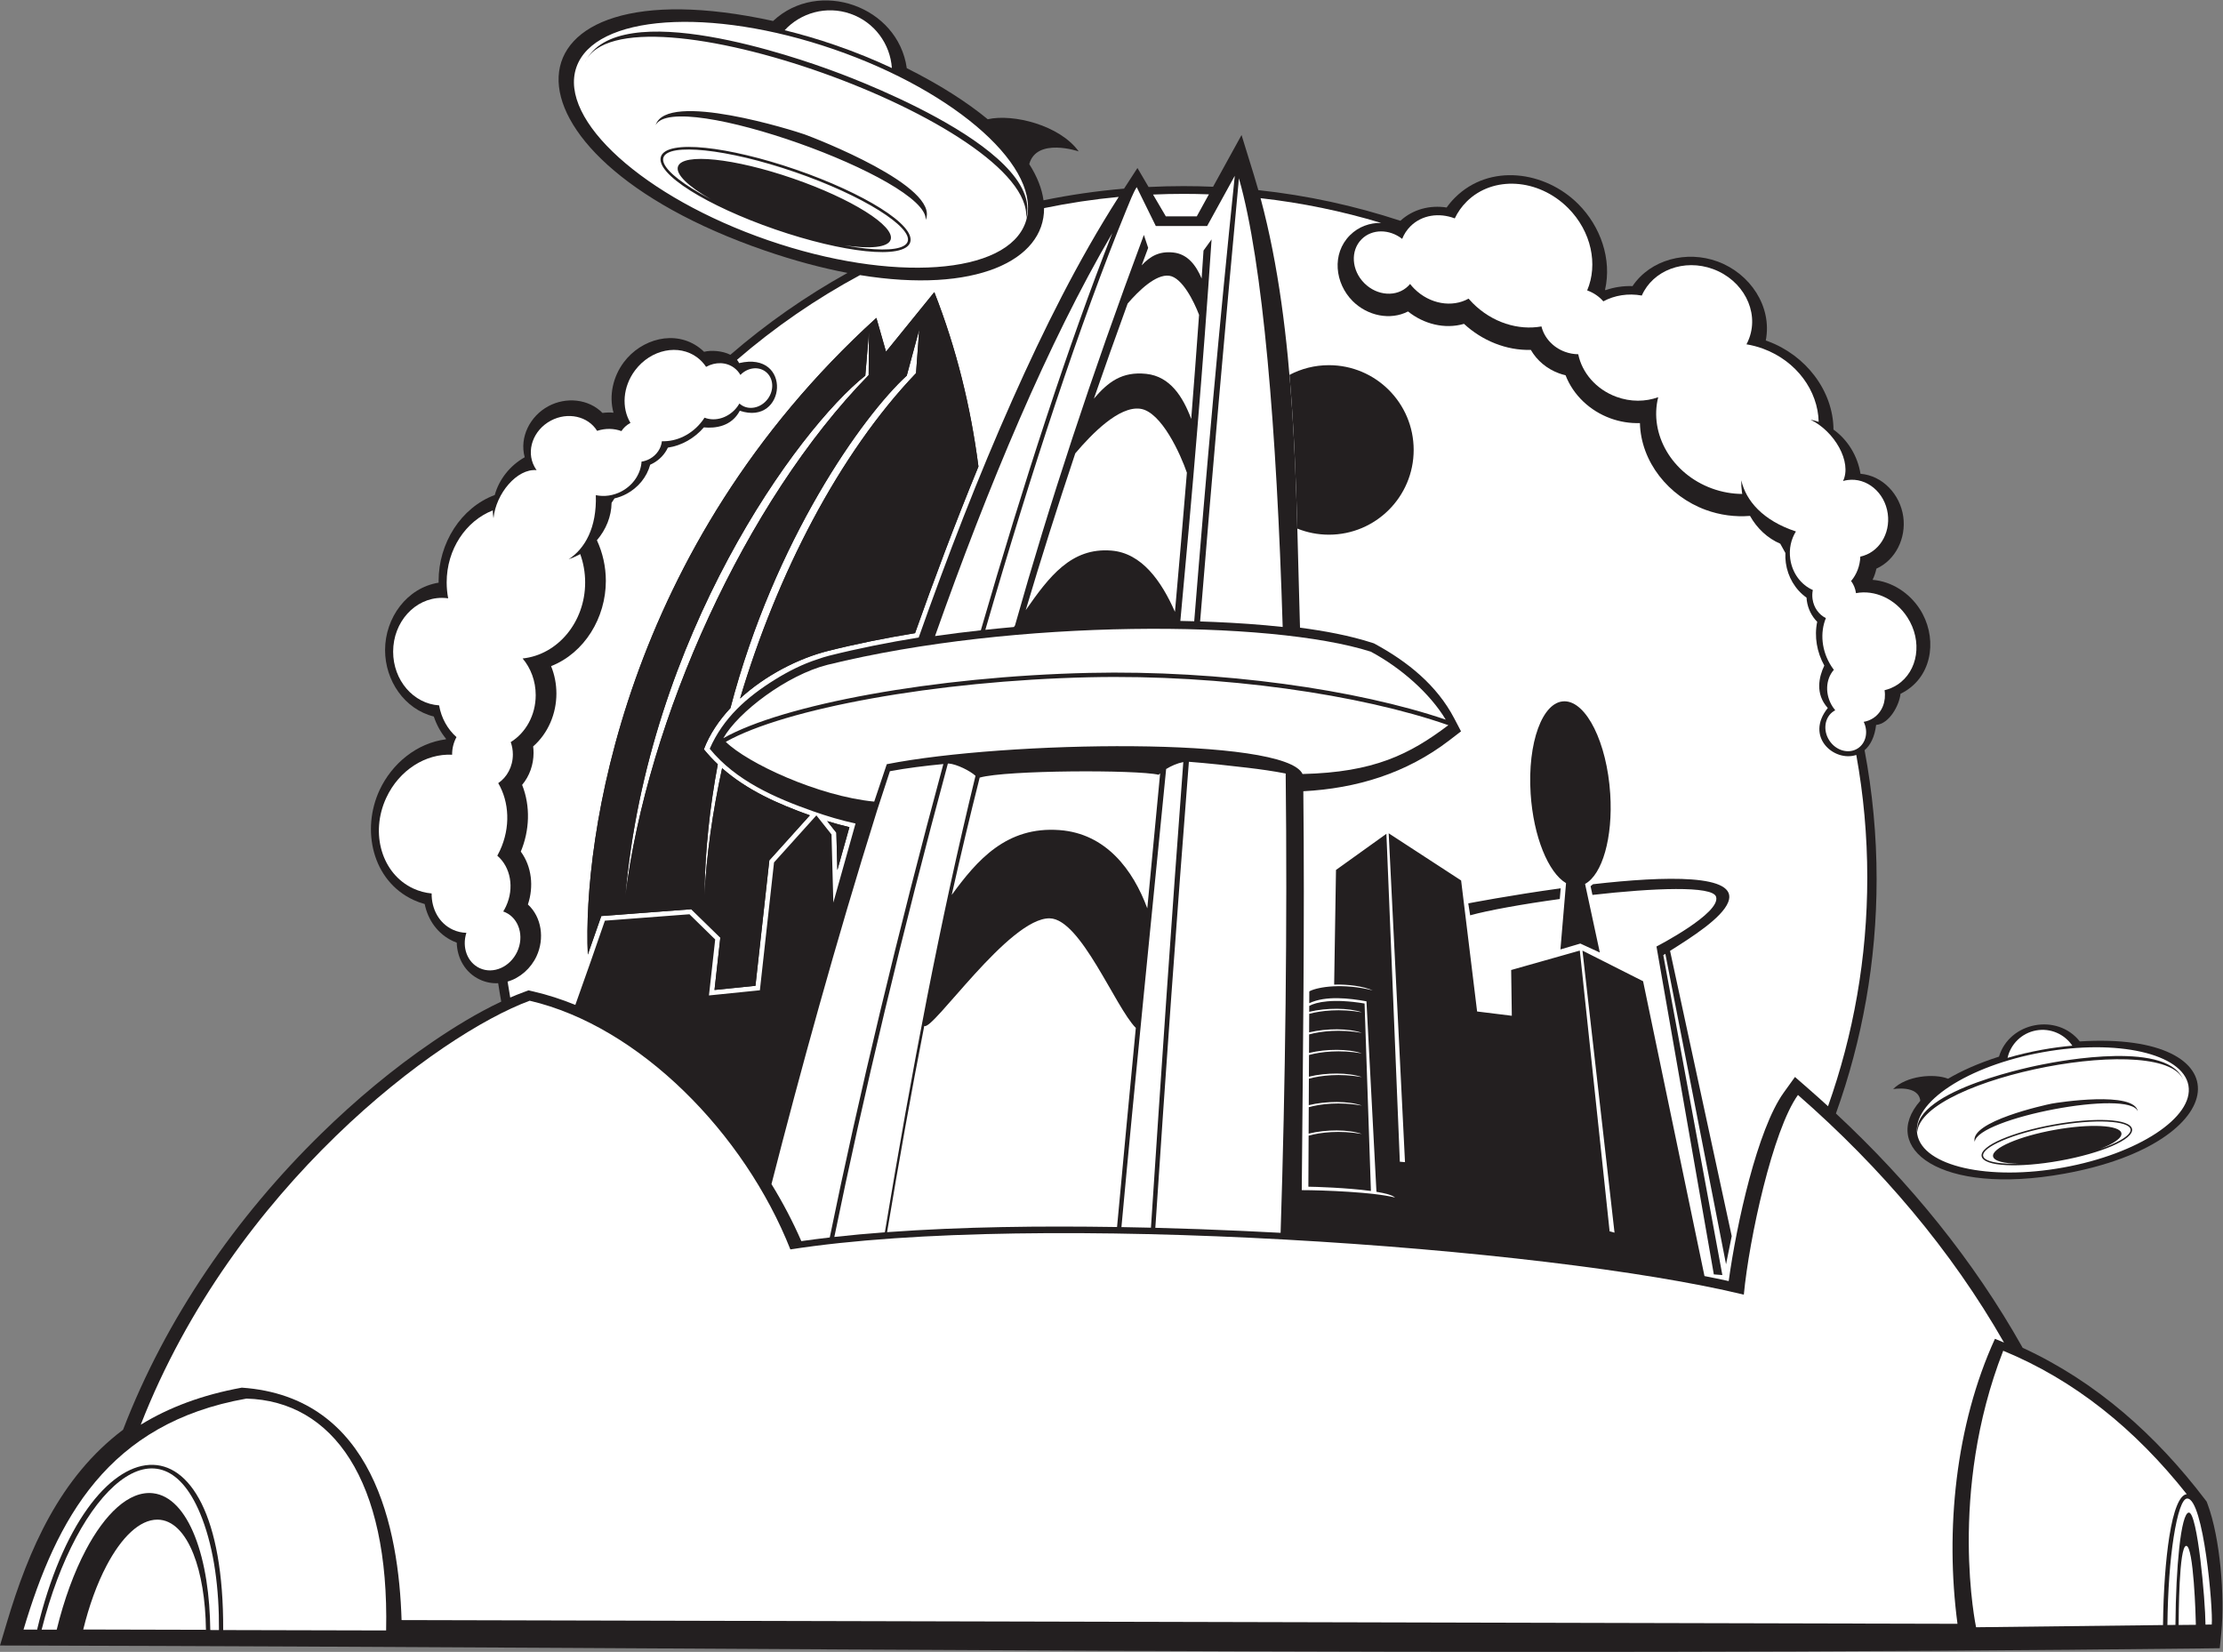 <?xml version="1.0" encoding="UTF-8" standalone="no"?>
<svg
   xmlns:dc="http://purl.org/dc/elements/1.1/"
   xmlns:cc="http://creativecommons.org/ns#"
   xmlns:rdf="http://www.w3.org/1999/02/22-rdf-syntax-ns#"
   xmlns:svg="http://www.w3.org/2000/svg"
   xmlns="http://www.w3.org/2000/svg"
   viewBox="0 0 1131.027 840.507"
   height="840.507"
   width="1131.027"
   xml:space="preserve"
   id="svg2"
   version="1.1"><rect x="0" y="0" width="1131.027" height="840.507" fill="#808080" stroke="none"/><defs
     id="defs6" /><g
     transform="matrix(1.333,0,0,-1.333,0,840.507)"
     id="g10"><g
       transform="scale(0.1)"
       id="g12"><path
         id="path14"
         style="fill:#231f20;fill-opacity:1;fill-rule:evenodd;stroke:none"
         d="m 7629.79,2272.05 c 39.93,132.67 222.66,167.15 308.37,58.11 628.84,39.24 591.69,-387.31 -58.8,-504.89 -477.47,-86.3 -706.5,99.99 -549.86,278.28 -6.96,61.68 -103.87,44.5 -103.87,44.5 50.21,51.02 156.06,60.76 209.88,39.66 51.26,30.39 115.67,59.06 194.28,84.34 z m -622.35,-217.06 c 280.62,-261.3 524.6,-559.13 712.72,-894.35 280.98,-129.41 509.52,-333.749 696.29,-579.261 l 5.96,-7.848 3.46,-9.23 c 48.56,-129.879 65.91,-352.082 52.47,-490.66 l -5.8,-59.77 -60.05,-0.711 C 5638.26,-19.219 2863.88,17.512 89.613,24.07 L 0,24.281 25.625,110.16 c 84.199,282.18 203.453,556.371 444.043,737.629 163.684,425.661 430.867,811.791 756.182,1129.931 130.97,128.07 273.71,247.71 425.17,350.9 80.39,54.79 170.56,110.48 262.1,153.48 -4.16,23.33 -8.12,46.74 -11.67,70.26 -23.09,-1.13 -46.78,3.08 -69.71,13.71 -56.59,26.25 -86.94,82.26 -88.46,141.05 -4.8,1.76 -9.53,3.72 -14.18,5.88 -58.43,27.1 -95.91,80.66 -108.07,141.52 -14.61,3.96 -28.88,9.15 -42.69,15.57 -158.1,73.33 -199.71,268.23 -129.76,419.01 47.2,101.76 142.42,179.99 253.25,194.22 0.18,0.67 0.38,1.35 0.57,2.03 -20.66,25.15 -36.36,54.09 -46.6,85.02 -111.75,27.68 -186.03,136.97 -186.03,253.51 0,123.5 83.43,237.89 204.38,257.32 -0.04,2.33 -0.06,4.65 -0.06,6.96 0,143.82 84.85,279.3 214.33,327.73 16.35,59.33 57.88,112.42 114.35,144.14 -20.9,75.83 19.84,157.12 90.62,195.01 67.56,36.17 153.53,27.8 206.19,-25.92 13.94,1.94 28.07,2.27 42.05,0.93 -18.28,65.48 -1.68,138.13 39.69,193.12 66.69,88.65 194.95,124.89 287.98,54.91 6.36,-4.78 12.37,-9.97 18.02,-15.52 26.5,6.69 69.28,4.3 100.39,-11.41 137.38,118.82 287.15,223.71 447.06,312.53 -97.78,18.62 -203.59,46.73 -316.63,85.7 -1077.7,371.58 -1028.75,1108.32 32.65,875.95 174.77,163.3 477.13,56.43 510.25,-180.16 127.34,-63.79 229.57,-129.61 308.94,-194.9 97.27,21.81 275.11,-22.64 347.24,-122.81 0,0 -160.63,54.78 -188.73,-48.52 30.69,-48.14 48.53,-94.56 54.4,-138.08 100.52,20.64 203.12,35.59 307.45,44.45 l 51.11,78.8 42.55,-72.49 c 44.13,2.2 88.56,3.34 133.24,3.34 37.82,0 75.46,-0.82 112.89,-2.39 l 108.65,197.45 46.55,-150.75 c 6.1,-19.72 11.93,-39.62 17.56,-59.62 187.25,-20.16 368.64,-59.9 542.15,-117.04 48.41,44.43 113.41,60.56 176.58,50.73 9.41,13.28 19.94,25.75 31.51,37.32 132.52,132.37 344.58,102.21 470.83,-24.17 85.21,-85.3 128.89,-210.33 102.23,-327.42 0.62,-0.44 1.23,-0.88 1.84,-1.33 33.02,11.53 68.04,16.66 103.03,15.55 69.3,102.51 207.07,137 324.65,93.86 124.62,-45.71 209.16,-172.22 184,-301.46 2.36,-0.81 4.7,-1.65 7.06,-2.51 145.11,-53.23 250.39,-188.99 251.33,-337.58 53.81,-38.45 92.02,-100.01 103.11,-168.72 84.27,-6.99 151.19,-78.18 163.23,-163.63 11.48,-81.55 -28.78,-165.21 -102.47,-198.46 -3.2,-14.77 -8.09,-29.15 -14.63,-42.76 72.84,-5.79 139.99,-49.44 180.17,-111.54 64.77,-100.11 53.86,-242.94 -51.19,-310.89 -7.18,-4.65 -14.64,-8.8 -22.33,-12.45 -4.5,-43.08 -42.08,-114.61 -93.16,-118.99 -5.56,-46.56 -22.25,-77.71 -44.03,-96.51 30.03,-159.49 45.91,-323.96 45.91,-492.16 0,-313.95 -54.86,-615.09 -155.27,-894.5 v 0" /><path
         id="path16"
         style="fill:#ffffff;fill-opacity:1;fill-rule:evenodd;stroke:none"
         d="m 5232.56,1759.27 c -91.06,12.46 -217.21,16.16 -238.72,16.27 l 0.94,194.82 c 44.58,12.58 117.81,21.5 203.26,6.44 -50.93,17.97 -136.93,17.61 -203.23,1.35 l 0.48,100.91 c 44.63,12.51 117.63,21.3 202.75,6.3 -50.79,17.92 -136.48,17.62 -202.71,1.48 l 0.49,100.93 c 44.68,12.43 117.42,21.1 202.22,6.15 -50.66,17.88 -136.03,17.62 -202.19,1.61 l 0.41,82.83 c 44.71,12.36 117.26,20.93 201.78,6.03 -50.55,17.84 -135.65,17.62 -201.75,1.71 l 0.34,70.78 c 44.74,12.3 117.13,20.78 201.41,5.91 -50.45,17.81 -135.33,17.63 -201.37,1.81 l 0.34,70.78 c 44.77,12.26 116.98,20.64 201.03,5.82 -50.36,17.77 -135.01,17.63 -200.99,1.9 l 0.11,22.52 c 25.13,14.21 89.96,29.37 211.13,9.22 l 24.27,-715.57 z m 873.74,910.18 -74.42,34.23 -75.98,-22.42 21.41,253.07 c -67.62,39.9 -124.51,177.55 -135.11,341.19 -12.63,194.86 45.14,352.89 129.01,352.89 83.86,0 162.11,-158.03 174.74,-352.89 10.89,-168.06 -30.6,-308.71 -96.02,-344.22 l 56.37,-261.85 z m -26,260.73 c 274.67,31.42 558.29,39.75 516.05,-68.28 -23.91,-61.12 -141.09,-135.08 -222.01,-186.1 l 235.33,-1088.9 -21.63,-107.42 -231.65,1184.98 -7.88,-5.01 225.42,-1221.22 -32.54,2.61 -218.88,1251.58 c 0.62,0.24 246.65,127.25 227.5,189.75 -13.18,43.03 -239.23,33.53 -471.91,7.16 l -7.15,33.22 c 3.22,2.37 6.34,4.92 9.35,7.63 z m -476.19,-73.11 c 1.16,0.21 161.27,31.2 352.77,57.51 l -3.45,-40.87 c -142.51,-19.53 -273.22,-43.15 -342.07,-62.23 l -7.25,45.59 z M 1947.47,2497.61 c -3.58,20.22 -6.95,40.51 -10.07,60.89 47.36,13.92 88.67,49.79 110.59,97.05 31.1,67.05 19.52,148.97 -33.07,197.38 22.81,67.73 15,144.56 -27.12,201.77 33.67,80.89 37.4,173.49 5.09,254.68 28.26,33.72 43.62,77.4 43.62,122.14 0,8.25 -0.52,16.48 -1.54,24.64 57.16,50.2 88.75,125.07 88.75,201.82 0,36.04 -6.87,71.65 -20.27,104.65 127.8,50.49 208.98,184.78 208.98,325.53 0,54.29 -12.11,107.37 -34.12,155.05 34.44,40.08 55.3,90.56 56.01,142.76 3.7,5.63 7.37,11.29 11.12,16.89 15.96,3.72 31.47,9.57 46.07,17.39 43.91,23.51 77.35,63.82 90.21,111.31 3.38,1.46 6.71,3.07 9.96,4.82 25.29,13.54 45.66,34.82 57.52,60.32 53.17,7.8 102.1,36.38 137.31,77.25 43.59,-4.11 105.54,3.13 137.2,63.5 177.68,-59.79 201.6,230.28 -2.59,181.87 -2.14,4.57 -4.89,8.76 -8.13,12.6 143.71,124.04 301.1,232.68 469.57,323.34 440.18,-71.78 704.08,56.11 702.51,255.74 93.25,19.33 188.3,33.69 284.89,42.77 -155.6,-243.05 -287.07,-507.86 -404.31,-770.96 -132.73,-297.87 -250.43,-603.46 -359.13,-910.95 -114.81,-18.48 -229.18,-41.12 -341.93,-69.39 l -0.3,-0.08 c -14.09,-3.61 -28.79,-8.17 -43.91,-13.59 -56.81,-18.18 -112.46,-46.47 -162.02,-77.25 -108.41,-67.31 -197.92,-146.89 -249.48,-264.21 99.79,-122.25 249.14,-187.46 394.95,-238.81 51.97,-18.3 106.63,-34.78 161.6,-46.57 l -84.71,-301.84 -6.97,260 -57.7,72.9 -161.71,-179.59 -53.97,-488.03 -194.37,-19.75 23.8,213.69 -98.26,96.18 -322.76,-24.48 c -35.15,-103.06 -73.28,-210.51 -112.77,-321.51 -51.88,21.2 -104.99,38.4 -159.1,50.99 l -19.53,4.53 -18.82,-6.94 c -17,-6.27 -34.05,-13.14 -51.09,-20.5 z m 2863.88,3051.3 c 158.13,-17.8 311.99,-49.74 460.31,-94.48 -43.19,0.86 -86.05,-13.95 -119.07,-46.92 -70.62,-70.55 -57.54,-183.48 10.23,-251.33 56.14,-56.2 143.1,-74.84 211.42,-39.69 59.89,-48.09 140.3,-68.65 213.61,-47.32 69.16,-63.91 161.22,-101.96 255.1,-99.4 23.56,-41 61.94,-72.66 107.1,-89.23 8.32,-3.05 16.82,-5.58 25.43,-7.56 29.48,-76.27 93.34,-135.85 170.79,-164.25 36.36,-13.34 74.84,-19.6 113.09,-18.28 3.64,-147.65 109.1,-279.27 251.12,-331.37 54.77,-20.09 112.82,-27.53 169.07,-22.96 26.29,-47.07 66.57,-85.26 115.42,-106.16 6.57,-11.72 13.17,-23.43 19.57,-35.26 -0.63,-12.75 -0.05,-25.59 1.75,-38.34 7.46,-53 35.76,-101.66 78.92,-132.22 0.22,-3.95 0.62,-7.9 1.17,-11.83 4.3,-30.53 18.23,-58.95 39.58,-80.37 -11.82,-56.53 -1.09,-116.49 27.12,-167.13 -20.28,-42.47 -35.91,-107.65 13.29,-161.93 -88.19,-109.93 24.12,-207.25 108.77,-179.25 27.52,-151.87 41.95,-308.31 41.95,-468.11 0,-306.11 -52.9,-599.83 -149.77,-872.77 -23.34,21.32 -46.91,42.41 -70.73,63.24 l -55.47,48.49 -42.98,-59.85 c -100.2,-139.54 -180.03,-501.01 -209.96,-719.27 -30.7,6.74 -61.53,13.09 -92.43,19.12 l -234.37,1125.49 -231.4,116.85 122.42,-1076.64 -18.72,4.91 -113.82,1071.85 -261.95,-74.18 2.45,-174.68 -132.47,16.36 -61.04,500.11 -276.44,180.04 62.24,-1255.27 -19.69,1.6 -51.27,1251.7 -192.42,-137.96 -7.01,-437.66 c 53.62,1.56 110.06,-6.06 147.53,-22.15 -115.35,29.15 -208.42,12.9 -238.81,-1.86 -1.26,-0.67 -2.45,-1.36 -3.56,-2.05 l -0.21,-44.88 c 63.83,29.82 153.43,18.81 218.34,7.18 l 38.14,-727.14 c 34.55,-5.68 61.39,-12.88 70.94,-21.97 -78.66,20.74 -274.61,28.32 -356.01,28.32 4.19,507.43 11.31,1015.21 5.98,1522.65 203,10.71 392.84,67.98 557.29,194.33 l 44.63,34.28 -26.09,49.85 c -66.05,126.21 -177.47,215.74 -300.66,282.91 l -5.48,2.98 -5.93,1.93 c -87.39,28.33 -183.49,45.78 -276.44,58.08 -16.17,523.19 -12.13,1124.15 -150.57,1639.45 z M 3196.1,2984.12 l -3.82,142.73 -35.09,44.32 c 28.04,-8.66 56.36,-16.46 84.91,-23.14 l -46,-163.91 z m 120.73,2055.08 -1.36,-165.84 C 2843.3,4390.83 2469.66,3557.1 2386.71,2883.5 c 86.04,995.68 657.04,1781.4 916,1988.03 l 14.12,167.67 z m 28.12,52.77 36.86,-129.02 184.3,227.31 c 84.7,-215.93 139.04,-438.71 168.45,-665.67 -89.73,-218.16 -170.81,-435.14 -241.98,-636.05 -111.68,-18.24 -222.76,-40.41 -332.53,-67.94 -113.63,-28.66 -238.97,-93.24 -335.34,-181.52 140.01,470.85 376.93,933.85 671.62,1241.87 l 12.25,166.41 -47.64,-175.83 c -167.95,-153.58 -505.11,-627.1 -673.03,-1268.9 -44.21,-47.42 -79.74,-100.41 -101.41,-157.44 16.76,-20.53 34.52,-39.5 53.17,-57.13 -30.17,-160.32 -48.79,-329.17 -51.29,-504.56 7.96,156.1 31.16,321.55 67.76,489.54 95.53,-84.09 212.19,-135.93 334.93,-179.82 l -154.66,-171.74 -52.96,-479.01 -156.31,-15.89 22.25,199.74 -110.82,108.49 -343.51,-26.07 -51.49,-147.07 c -19.35,436.92 135.87,1553.01 1101.38,2430.3 z m 1172.29,473.4 c 32.46,0 64.77,-0.6 96.94,-1.78 l -46.31,-84.14 h -118.03 l -48.92,83.35 c 38.56,1.7 77.33,2.57 116.32,2.57 v 0" /><path
         id="path18"
         style="fill:#231f20;fill-opacity:1;fill-rule:evenodd;stroke:none"
         d="m 3196.1,2984.11 -3.82,142.74 -35.09,44.32 c 28.04,-8.66 56.36,-16.46 84.91,-23.14 l -46,-163.92 z m 120.73,2055.09 -1.36,-165.84 C 2843.3,4390.83 2469.66,3557.1 2386.71,2883.5 c 86.04,995.68 657.04,1781.4 916,1988.03 l 14.12,167.67 z m 28.12,52.77 36.86,-129.02 184.3,227.31 c 84.7,-215.92 139.04,-438.71 168.45,-665.67 -89.73,-218.16 -170.81,-435.14 -241.98,-636.05 -111.68,-18.24 -222.76,-40.41 -332.53,-67.94 -113.63,-28.66 -238.97,-93.24 -335.34,-181.52 140.01,470.85 376.93,933.85 671.62,1241.87 l 12.25,166.41 -47.64,-175.83 c -167.94,-153.58 -505.11,-627.1 -673.03,-1268.9 -44.21,-47.42 -79.74,-100.41 -101.41,-157.44 16.76,-20.53 34.52,-39.51 53.17,-57.13 -30.17,-160.32 -48.79,-329.17 -51.29,-504.56 7.96,156.11 31.15,321.55 67.76,489.54 95.53,-84.09 212.19,-135.93 334.93,-179.82 l -154.66,-171.74 -52.96,-479 -156.31,-15.9 22.25,199.74 -110.82,108.49 -343.51,-26.07 -51.49,-147.07 c -19.35,436.92 135.87,1553.01 1101.38,2430.3 v 0" /><path
         id="path20"
         style="fill:#ffffff;fill-opacity:1;fill-rule:evenodd;stroke:none"
         d="m 3568.88,3877.43 c 202.51,572.79 431.19,1119.74 676.7,1538.25 -165.91,-421.28 -339.21,-954.8 -501.88,-1516.23 -58.27,-6.41 -116.59,-13.7 -174.82,-22.02 z M 3167.06,1581.8 c -36.35,-4.19 -72.55,-8.81 -108.55,-13.93 -31.8,73.08 -70.06,146.17 -113.91,217.62 107,418.5 243.72,918.16 403.66,1428.3 l 48.36,147.8 c 64.21,12 135.15,20.71 204.04,27.34 -173.04,-638.35 -326,-1280.06 -433.6,-1807.13 z m 1740.17,1771 c 6.61,-575.34 -1.04,-1185.2 -19.38,-1753.25 -47.53,2.55 -95.04,4.91 -142.54,7.09 -111.73,5.12 -223.64,9.21 -335.62,12.05 39.14,594.27 81.77,1186.24 128.09,1778.86 69.09,-5.24 157.88,-14.79 224.72,-22.84 48.17,-5.8 97.02,-12.49 144.73,-21.91 z m -178.46,2271.79 c 91.7,-320.79 144.17,-959.2 167.01,-1712.37 -86.65,9.41 -173.9,15.31 -260.78,19.02 -18.1,0.77 -36.22,1.45 -54.36,2.03 45.96,561.57 95.29,1124.52 148.13,1691.32 z M 3723.32,3343.97 c -136.41,-560.04 -241.34,-1115.6 -345.98,-1742.52 -64.49,-4.75 -128.85,-10.55 -192.8,-17.67 107.79,527.27 260.5,1168.91 433.28,1806.77 l 3.67,0.33 c 30.39,-2.54 81.22,-27.76 101.83,-46.91 z m 611.9,-962.32 c -24.27,-253.44 -48.34,-506.78 -71.62,-759.99 -292.3,4.44 -586.02,1.46 -877.7,-19.59 46.05,275.77 92.51,535.77 141.9,787.31 30.36,-22.95 323.9,414.02 479.06,410.56 118.39,-2.64 249.51,-338.68 328.36,-418.29 z m 92.83,971.66 c -16.15,-171.78 -32.54,-343.51 -49.02,-515.22 -54.39,147.07 -157.54,285.29 -334.45,298.67 -203.33,15.36 -315.65,-115.35 -412.02,-247.54 33.61,150.1 68.98,298.83 106.69,447.9 100.45,28.98 601.82,30.33 683.01,10.88 1.78,1.75 3.72,3.52 5.79,5.31 z m 88.39,43.19 c -44.49,-592.46 -84.49,-1185.2 -123.49,-1777.4 -37.53,0.91 -75.07,1.68 -112.61,2.3 53.53,582.19 113.42,1165.21 170.62,1748.49 19.06,11.79 42.47,22.14 65.48,26.61 z m 13.71,1104.5 c -14.55,-177.06 -29.8,-354.11 -45.55,-531.15 -51.49,117.05 -126.52,224.48 -242.59,233.85 -153.68,12.4 -237.78,-99.63 -326.98,-227.32 57.56,193.93 120.19,392.25 189.11,598.41 63.66,75.45 167.31,181.04 247.71,170.38 81.44,-10.79 155.21,-176.31 178.3,-244.17 z m 46.5,602.58 c -9.5,-132.45 -19.52,-264.9 -29.97,-397.35 -31.04,83.2 -79.83,162.36 -171.62,172.08 -92.43,9.79 -145.68,-30.92 -199.85,-94.55 40.83,118.02 83.72,238.83 128.88,363.04 42.74,49.46 107.69,112.76 158.62,106.01 49.46,-6.55 94.66,-98.71 113.94,-149.23 z m -238.05,487.41 72.91,-148.33 h 195.94 l 105.52,191.75 c -58.73,-565.81 -109.33,-1132.88 -154.85,-1700.46 -17.62,0.49 -35.25,0.9 -52.9,1.23 45.36,485.47 86.82,971.01 119.15,1456.32 l -30.74,-42.52 c -2.37,-35.55 -4.78,-71.1 -7.22,-106.65 -20.89,49.44 -52.8,93.32 -108.23,99.19 -54.44,5.76 -88.48,-14.77 -120.58,-48.91 8.18,22.11 16.42,44.32 24.75,66.64 l -16.34,49.34 C 4163.29,4864.9 4004.87,4381.5 3874.08,3917.92 l -4.23,-5.92 c -19.77,-1.77 -39.51,-3.62 -59.22,-5.57 -16.57,-1.63 -33.15,-3.34 -49.74,-5.12 174.4,601.88 361.15,1171.13 538.37,1603.36 10.73,26.19 26.18,66.02 39.34,86.32 v 0" /><path
         id="path22"
         style="fill:#ffffff;fill-opacity:1;fill-rule:evenodd;stroke:none"
         d="m 1532.76,121.309 5938.64,-14.2 c -47.38,356.563 -7.94,758.082 142.97,1087.851 l 34.54,-14.2 c -201.68,352.78 -468.99,667.47 -786.39,944.98 -96.22,-134 -186.31,-548.56 -206.62,-762.23 -753.83,182.98 -2697.46,319.85 -3639.18,172.66 -175.09,442.77 -576.3,851.96 -994.97,949.29 C 1674.09,2357.1 892.559,1777.31 537.227,867.059 644.457,932.84 771.273,980.91 922.867,1008.52 1426.35,973.711 1522.06,468.539 1532.76,121.309 v 0" /><path
         id="path24"
         style="fill:#ffffff;fill-opacity:1;fill-rule:evenodd;stroke:none"
         d="m 786.039,84.191 -468.324,1.109 c 21.969,89.719 52.094,173.82 89.183,244.219 57.024,108.23 126.086,175.191 193.649,175.191 59.332,0 106.34,-51.609 137.898,-131.449 29.168,-73.75 46.168,-173.973 47.594,-289.071 v 0" /><path
         id="path26"
         style="fill:#ffffff;fill-opacity:1;fill-rule:evenodd;stroke:none"
         d="m 835.758,83.219 -33.129,0.082 C 801.086,213.039 783.699,340.359 743.727,441.469 705.719,537.59 650.98,597.738 584.375,605.441 492.02,616.121 399.578,525.488 327.102,387.91 282.98,304.16 244.734,200.508 216.438,84.691 L 158.93,84.82 C 294.59,623.18 616.113,917.129 771.508,509.129 817.242,389.051 836.82,240.422 835.758,83.219 v 0" /><path
         id="path28"
         style="fill:#ffffff;fill-opacity:1;fill-rule:evenodd;stroke:none"
         d="M 89.777,84.988 C 215.805,507.359 411.16,873.211 940.535,966.711 1271.06,957.73 1486.31,653.262 1473.78,81.711 L 851.832,83.18 C 855.867,959.191 332.777,887.852 141.625,84.859 l -51.848,0.129 v 0" /><path
         id="path30"
         style="fill:#ffffff;fill-opacity:1;fill-rule:evenodd;stroke:none"
         d="m 8381.25,103.219 -65.78,-0.629 c 0.28,30.59 0.9,301.992 29.09,301.992 28.17,0 36.4,-270.98 36.69,-301.363 v 0" /><path
         id="path32"
         style="fill:#ffffff;fill-opacity:1;fill-rule:evenodd;stroke:none"
         d="m 8441.87,104.238 -23.86,-0.218 c -0.76,97.421 -30.82,427.621 -63.38,427.621 -14.88,0 -27.92,-52.161 -36.98,-136.45 -8.17,-76.019 -13.49,-178.5 -14.35,-292.359 l -30.67,-0.363 c 1.46,131.621 10.22,248.812 23.87,335.363 14.39,91.156 32.63,147.137 51.63,147.449 v -0.019 h 0.14 c 62.61,0 99.27,-422.5 93.6,-481.024 v 0" /><path
         id="path34"
         style="fill:#ffffff;fill-opacity:1;fill-rule:evenodd;stroke:none"
         d="m 7645.94,1149.34 c 271.84,-111.75 503.17,-298.301 700.6,-547.442 -27.81,-2.41 -51.03,-63.359 -66.52,-161.507 -13.82,-87.582 -22.69,-205.75 -24.15,-338.11 l -713.51,-8.332 c 0,0 -108.78,510.84 103.58,1055.391 v 0" /><path
         id="path36"
         style="fill:#ffffff;fill-opacity:1;fill-rule:evenodd;stroke:none"
         d="m 2760.81,3487.51 c 56.21,99.83 243.08,241.34 397.66,280.18 715.96,176.36 1691.72,171.79 2073.67,50.16 116.28,-62.28 225.9,-159.65 286,-259.46 -337.16,114.64 -859.51,189.82 -1360.87,178.44 -589.96,-13.38 -1169.88,-120.9 -1396.46,-249.32 z m 575.93,-242 c -213.87,20.76 -484.06,146.91 -566.53,228.15 224.77,126.78 800.7,233.17 1387.38,246.48 507.45,11.52 1036.13,-65.94 1370.58,-182.9 -147.91,-111.4 -283.38,-179.93 -556.52,-186.37 -66.33,142.99 -1131.8,127.3 -1586.96,37.45 l -47.95,-142.81 v 0" /><path
         id="path38"
         style="fill:#ffffff;fill-opacity:1;fill-rule:evenodd;stroke:none"
         d="m 6649.86,4419.97 c -38.27,0.13 -77.61,6.91 -116.22,21.07 -152.85,56.07 -239.73,207.84 -204.54,348.22 -48.47,-17.67 -105.12,-18.6 -159.67,1.41 -77.72,28.52 -131.22,92.18 -145.6,162.58 -16.68,0.1 -33.81,3.08 -50.63,9.24 -46.77,17.16 -79.48,54.76 -89.72,96.83 -88.25,-15.81 -187.96,14.53 -262.1,88.74 -5.63,5.64 -11,11.43 -16.12,17.35 -62.31,-34.94 -148.1,-21.22 -207.33,38.06 -5.73,5.74 -11.05,11.75 -15.93,17.96 -2.1,-2.57 -4.33,-5.06 -6.72,-7.44 -43.51,-43.47 -118.7,-38.78 -167.88,10.45 -49.2,49.25 -53.8,124.44 -10.28,167.9 39.79,39.75 106.05,39.22 154.72,1.2 7.04,17.67 17.52,34 31.52,47.99 43.61,43.56 109.63,53.01 169.23,30.16 11.1,23.29 26.1,44.86 45.08,63.81 100.42,100.3 273.89,89.51 387.41,-24.12 89.29,-89.4 114.89,-215.83 72.88,-314.54 l 1.07,-0.38 c 24.44,-8.96 45.03,-23.51 60.6,-41.36 42.64,23.02 94.55,31.6 146.86,22.15 42.37,96.4 161.34,141.6 271.75,101.1 114.41,-41.97 176.35,-160.08 138.31,-263.76 -3.01,-8.2 -6.55,-16.05 -10.57,-23.56 21.13,-3.46 42.32,-8.95 63.32,-16.66 128,-46.96 209.72,-161.03 212.25,-279.33 -10.09,3.52 -20.49,6.31 -31.15,8.31 91.6,-44.2 158.96,-161.33 124.25,-234.06 5.5,1.59 11.15,2.81 16.95,3.63 73.42,10.33 142.21,-46.98 153.61,-127.99 11.01,-78.18 -35.43,-149.9 -104.68,-164.1 -1.18,-35.67 -14.14,-68.53 -35.26,-93.27 9.52,-12.73 16.16,-28.3 18.6,-45.61 l 0.09,-0.75 c 70.72,13.65 150.09,-20.99 196.16,-92.21 58.57,-90.53 41.19,-205.92 -38.81,-257.68 -15.12,-9.78 -31.4,-16.59 -48.24,-20.58 6.58,-42.35 -8.94,-84.34 -43.68,-106.82 -11.16,-7.21 -23.35,-11.8 -35.93,-13.92 18.08,-37.3 9.08,-80.87 -22.62,-101.38 -34.67,-22.43 -83.37,-8.8 -108.75,30.43 -25.37,39.23 -17.84,89.24 16.83,111.66 1.9,1.23 3.84,2.35 5.83,3.37 -3.39,4.08 -6.59,8.41 -9.54,12.99 -30.56,47.23 -27.47,105.47 4.26,141.44 -3.16,4.2 -6.21,8.54 -9.11,13.03 -38.25,59.13 -44.1,128.86 -21.27,184.54 -26.17,12.67 -46.23,39.43 -50.9,72.56 -1.68,11.9 -1.21,23.57 1.08,34.52 -44.18,19.38 -78.42,63.47 -86.16,118.51 -5.44,38.63 3.16,75.68 21.59,105 -126.94,41.9 -191.02,117.9 -208.5,195.38 -0.43,-14.67 0.35,-29.47 2.43,-44.23 0.37,-2.62 0.78,-5.24 1.23,-7.84 v 0" /><path
         id="path40"
         style="fill:#ffffff;fill-opacity:1;fill-rule:evenodd;stroke:none"
         d="m 2214.58,4190.41 c 12.15,-33.48 18.84,-70.01 18.84,-108.28 0,-151.48 -104.74,-276.01 -238.64,-290.25 30.97,-36.67 49.93,-85.86 49.93,-139.93 0,-77.02 -38.47,-144.15 -95.35,-179.28 5.25,-14.6 8.14,-30.52 8.14,-47.18 0,-46.36 -22.36,-86.97 -55.83,-109.42 42.09,-72 47.54,-168.83 6.47,-257.37 -3.12,-6.72 -6.46,-13.26 -9.98,-19.64 50.49,-43.23 65.99,-122.57 33.18,-193.3 -3.18,-6.85 -6.72,-13.42 -10.57,-19.67 2.91,-1 5.79,-2.15 8.64,-3.48 51.92,-24.08 71.92,-91.25 44.67,-150 -27.26,-58.74 -91.46,-86.86 -143.37,-62.78 -47.47,22.03 -68.25,80.07 -50.62,134.77 -17.69,0.48 -35.31,4.4 -52.02,12.16 -52.03,24.13 -81.43,78.77 -80.58,138.15 -23.89,2.24 -47.54,8.43 -70.18,18.93 -119.8,55.57 -165.95,210.57 -103.07,346.14 49.47,106.64 151.71,169.52 251.39,164.44 v 1.07 c 0,24.22 6.1,46.87 16.7,66.18 -33.77,29.87 -57.89,72.47 -66.41,121.19 -97.78,6.12 -175.39,95.57 -175.39,204.99 0,113.38 83.33,205.33 186.09,205.33 8.12,0 16.12,-0.58 23.97,-1.69 -3.76,19.57 -5.75,39.85 -5.75,60.64 0,126.87 73.47,234.82 175.99,274.93 0.16,-9.95 1.05,-19.92 2.72,-29.87 9.26,94.18 89.99,190.55 164.64,183.53 -3.15,4.3 -6.03,8.85 -8.6,13.65 -32.55,60.82 -4.53,139.27 62.58,175.2 64.76,34.66 142.29,17.07 176.89,-38.87 31.54,10.4 64.39,9.61 92.77,-0.91 8.07,12.39 19.54,23.18 33.88,30.86 l 0.63,0.33 c -34.59,57.39 -29.76,137.82 17.69,200.89 60.31,80.17 166.67,101.96 237.52,48.66 13.39,-10.07 24.54,-22.1 33.44,-35.53 34.87,19.31 76.53,19.22 107.3,-3.93 9.88,-7.43 17.79,-16.61 23.68,-26.93 26.78,27.76 67.73,33.85 95.8,12.73 30.7,-23.09 34.4,-70 8.26,-104.75 -26.13,-34.73 -72.23,-44.17 -102.93,-21.08 -1.68,1.27 -3.28,2.61 -4.8,4.01 -2.48,-4.26 -5.24,-8.43 -8.29,-12.49 -31.47,-41.83 -83.34,-57.78 -124.92,-41.6 -2.66,-4.11 -5.47,-8.15 -8.46,-12.13 -39.39,-52.36 -98.43,-79.82 -154.39,-77.71 -2.68,-26.92 -19.63,-53.02 -47.07,-67.71 -9.86,-5.28 -20.2,-8.61 -30.5,-10.13 -2.77,-44.8 -30.32,-88.83 -75.91,-113.24 -32,-17.12 -67.12,-21.49 -98.63,-14.78 4.07,-124.3 -41.79,-204.63 -103.86,-244.74 12.94,4.33 25.62,9.75 37.86,16.3 2.17,1.16 4.32,2.37 6.45,3.59 v 0" /><path
         id="path42"
         style="fill:#231f20;fill-opacity:1;fill-rule:evenodd;stroke:none"
         d="m 5072.23,4911.45 c 178.65,0 323.53,-144.87 323.53,-323.52 0,-178.65 -144.88,-323.53 -323.53,-323.53 -42.56,0 -83.21,8.24 -120.43,23.19 -5.48,193.08 -13.17,391.01 -30.05,586.77 44.96,23.67 96.15,37.09 150.48,37.09 v 0" /><path
         id="path44"
         style="fill:#ffffff;fill-opacity:1;fill-rule:evenodd;stroke:none"
         d="m 7771.77,2372.11 c 55.14,9.97 108.55,-14.61 138,-58.29 -37.67,-3.28 -76.46,-8.41 -115.91,-15.55 -45.77,-8.27 -89.78,-18.73 -131.4,-30.96 11.71,52.09 53.48,94.71 109.31,104.8 v 0" /><path
         id="path46"
         style="fill:#ffffff;fill-opacity:1;fill-rule:evenodd;stroke:none"
         d="m 7794.24,2241.87 c 69.6,14 492.93,94.77 541.57,-65.92 -56.36,199.9 -1003.28,16.56 -1017.98,-192.51 -17.76,164.91 471.21,257.39 476.41,258.43 z m 36.4,-149.27 c 22.89,4.43 317.41,50 329.28,-30.13 -28.22,87.72 -615.12,-25.28 -622.72,-115.88 -21.31,77.9 270.55,141.58 293.44,146.01 z m 11.2,-100.18 c 135.24,24.45 249.52,18.78 255.2,-12.65 3.23,-17.9 -29.44,-40.3 -83.13,-60.78 16.35,5.57 31.41,11.31 44.93,17.14 47.94,20.68 76.08,41.82 73.05,58.53 -3.01,16.71 -36.77,26.67 -88.92,29.25 -53.36,2.64 -125.52,-2.8 -203.77,-16.94 -78.25,-14.14 -147.74,-34.3 -196.81,-55.47 -47.94,-20.67 -76.08,-41.81 -73.05,-58.52 3.01,-16.71 36.77,-26.67 88.92,-29.25 14.69,-0.73 30.81,-0.84 48.1,-0.33 -57.47,0.39 -95.93,9.92 -99.16,27.83 -5.69,31.43 99.38,76.74 234.64,101.19 z m -3.69,20.33 c 78.67,14.22 151.28,19.68 205.08,17.02 55.04,-2.73 90.87,-14.3 94.45,-34.06 3.57,-19.76 -25.94,-43.15 -76.54,-64.97 -49.46,-21.33 -119.4,-41.64 -198.06,-55.86 -78.67,-14.22 -151.28,-19.67 -205.09,-17.01 -55.03,2.73 -90.86,14.3 -94.44,34.06 -3.57,19.76 25.94,43.15 76.55,64.97 49.46,21.32 119.39,41.64 198.05,55.85 z m -42.55,275.94 c -285.76,-51.65 -499.68,-192.03 -477.73,-313.49 21.95,-121.46 271.49,-178.07 557.24,-126.42 285.75,51.65 499.68,192.03 477.72,313.5 -21.95,121.45 -271.49,178.06 -557.23,126.41 v 0" /><path
         id="path48"
         style="fill:#ffffff;fill-opacity:1;fill-rule:evenodd;stroke:none"
         d="m 3245.42,6253.04 c -91.37,31.51 -188.86,3.67 -250.53,-63.02 63.33,-15.5 128.08,-34.46 193.44,-56.99 75.85,-26.15 148.08,-55.56 215.8,-87.37 -6.24,91.86 -66.22,175.49 -158.71,207.38 v 0" /><path
         id="path50"
         style="fill:#ffffff;fill-opacity:1;fill-rule:evenodd;stroke:none"
         d="m 3172.85,6036.99 c -114.94,42.18 -815.16,291.24 -940.35,30.18 148.66,325.85 1714.25,-235.82 1684.27,-596 73.67,276.39 -735.35,562.68 -743.92,565.82 z m -101.33,-244.81 c -37.84,13.57 -527.79,168.74 -569.11,35.3 71.18,142.07 1041.68,-204.96 1030.79,-361.37 56.82,127.16 -423.83,312.5 -461.68,326.07 z m -45.44,-167.8 c -224.06,77.25 -420.33,97.67 -438.28,45.6 -10.22,-29.66 39.58,-76.42 125.71,-125.47 -26.43,13.8 -50.59,27.57 -72.08,41.05 -76.25,47.85 -118.66,91.3 -109.11,118.98 9.54,27.68 69.71,35.76 159.25,26.44 91.65,-9.54 213.19,-37.79 342.83,-82.49 129.64,-44.69 242.76,-97.35 320.81,-146.33 76.26,-47.85 118.67,-91.29 109.13,-118.96 -9.55,-27.69 -69.72,-35.77 -159.26,-26.46 -25.24,2.63 -52.74,6.68 -82.06,12.1 98.05,-14.46 166.1,-8.33 176.32,21.33 17.95,52.07 -149.19,156.95 -373.26,234.21 z m 11.63,33.69 c -130.32,44.93 -252.66,73.34 -345.05,82.96 -94.52,9.83 -158.63,-0.45 -169.92,-33.19 -11.29,-32.74 32.86,-80.36 113.35,-130.86 78.69,-49.37 192.54,-102.39 322.86,-147.33 130.31,-44.93 252.65,-73.35 345.05,-82.95 94.51,-9.84 158.62,0.44 169.91,33.19 11.29,32.74 -32.87,80.35 -113.35,130.86 -78.69,49.37 -192.54,102.39 -322.85,147.32 z m 145.15,459.07 c 473.4,-163.22 801.06,-458.77 731.68,-660 -69.38,-201.22 -509.56,-232.03 -982.97,-68.8 -473.4,163.22 -801.06,458.77 -731.68,660 69.38,201.22 509.56,232.03 982.97,68.8 v 0" /></g></g></svg>